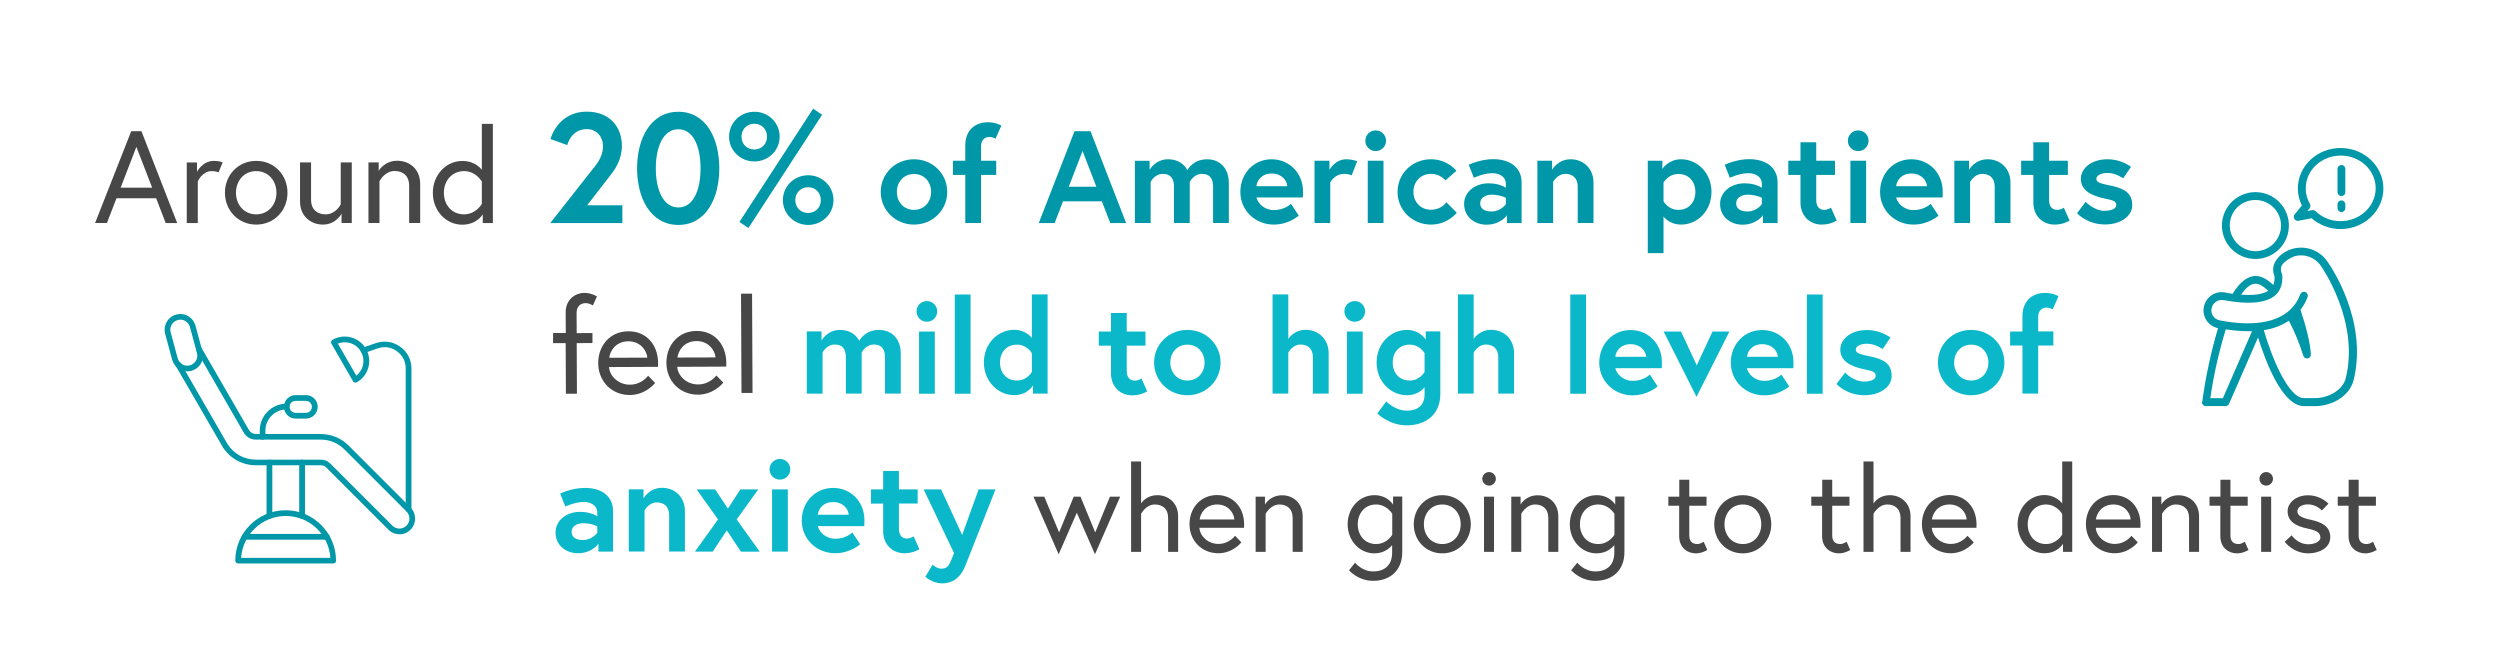 <?xml version="1.0" encoding="utf-8"?>
<svg xmlns="http://www.w3.org/2000/svg" xmlns:xlink="http://www.w3.org/1999/xlink" version="1.1" id="Layer_1" x="0px" y="0px" viewBox="0 0 2174 584.4" style="enable-background:new 0 0 2174 584.4;">
<g>
	<g>
		<path style="fill:#0098A8;" d="M513.4,149.6c3.5-4.6,11-11.8,11-22.6c0-7.6-5.2-14.7-14.1-14.7c-14,0-17,13.9-17,13.9l-14.6-5.3&#xA;			c0,0,6.1-23.8,31.6-23.8c20.5,0,30.5,13.9,30.5,29.7c0,11.8-6,20.3-8.3,23.4l-21.9,28.3h30.6V194h-62.7L513.4,149.6z"/>
		<path style="fill:#0098A8;" d="M625.5,146.4c0,25.8-11.4,49.2-35.6,49.2s-35.9-23.4-35.9-49.2s11.7-49.2,35.9-49.2&#xA;			S625.5,120.5,625.5,146.4z M609.2,146.4c0-18.6-6.1-34-19.3-34s-19.6,15.4-19.6,34s6.4,34,19.6,34S609.2,165,609.2,146.4z"/>
		<path style="fill:#0098A8;" d="M678,118.8c0,12.1-9.9,21.6-22,21.6c-12.1,0-22-9.5-22-21.6c0-12.1,9.9-21.6,22-21.6&#xA;			C668.1,97.1,678,106.7,678,118.8z M707.1,94.5l7.8,5.3l-64.1,98.5l-7.8-5.3L707.1,94.5z M667,118.8c0-6.3-4.6-11.2-11-11.2&#xA;			c-6.5,0-11.2,4.9-11.2,11.2c0,6.4,4.6,11.2,11.2,11.2C662.4,129.9,667,125.2,667,118.8z M724.8,174c0,12.1-9.9,21.6-22,21.6&#xA;			c-12.1,0-22-9.5-22-21.6c0-12.1,9.9-21.6,22-21.6C714.9,152.4,724.8,161.9,724.8,174z M713.8,174c0-6.3-4.6-11.2-11-11.2&#xA;			c-6.5,0-11.2,4.9-11.2,11.2c0,6.4,4.6,11.2,11.2,11.2C709.2,185.1,713.8,180.4,713.8,174z"/>
	</g>
</g>
<g>
	<g>
		<path style="fill:#474747;" d="M114.1,114.1h8.9l31.1,79.9h-10l-8.3-21.6h-34.5L93,193.9H82.7L114.1,114.1z M104.9,163.2h27.4&#xA;			l-13.7-35.5L104.9,163.2z"/>
		<path style="fill:#474747;" d="M193.6,141.2l-3.5,8.7c0,0-2.1-1.1-6-1.1c-8.3,0-12.1,8.9-12.1,8.9v36.3h-9.6v-52.7h8.9v8.1&#xA;			c0,0,4.7-9.5,14.7-9.5C190.3,139.8,193.6,141.2,193.6,141.2z"/>
		<path style="fill:#474747;" d="M250,167.6c0,15.5-11.6,27.7-27.2,27.7c-15.5,0-27.2-12.2-27.2-27.7c0-15.5,11.6-27.7,27.2-27.7&#xA;			C238.3,139.8,250,152,250,167.6z M240.4,167.6c0-10.4-7-18.8-17.6-18.8s-17.6,8.4-17.6,18.8c0,10.4,7,18.8,17.6,18.8&#xA;			S240.4,177.9,240.4,167.6z"/>
		<path style="fill:#474747;" d="M260.9,175.1v-33.9h9.6v32.3c0,9,5.6,12.9,12.7,12.9c8.9,0,13.1-8.7,13.1-8.7v-36.5h9.6v52.7H297&#xA;			v-8.1c0,0-4.8,9.5-16.2,9.5C270.3,195.3,260.9,188.1,260.9,175.1z"/>
		<path style="fill:#474747;" d="M365.4,160v33.9h-9.6v-32.3c0-9-5.6-12.9-12.7-12.9c-8.6,0-13.1,8.9-13.1,8.9v36.3h-9.6v-52.7h8.9&#xA;			v7.4c0,0,4.8-8.8,16.2-8.8C356.1,139.8,365.4,147,365.4,160z"/>
		<path style="fill:#474747;" d="M419,147.7v-40h9.6v86.3h-8.8v-7.6c0,0-5.1,9-17.8,9c-14.3,0-25.6-12.2-25.6-27.7&#xA;			c0-15.5,11.3-27.7,25.6-27.7C413.6,139.8,419,147.7,419,147.7z M419,157.9c0,0-5-9.1-15.5-9.1s-17.5,8.4-17.5,18.8&#xA;			c0,10.4,6.7,18.8,17.5,18.8c10.5,0,15.5-9.1,15.5-9.1V157.9z"/>
	</g>
</g>
<g>
	<g>
		<path style="fill:#474747;" d="M481,289.6l11,0l-0.1-18.1c0-11.2,8.6-16.8,16.1-16.8c3.1,0,6.5,0.5,11.1,3l-3.5,7.9&#xA;			c0,0-3.2-2-6.2-2c-5.1,0-8,3.3-8,8.5l0.1,17.6l13.7-0.1l0,8.7l-13.7,0.1l0.2,44l-9.6,0l-0.2-44l-11,0L481,289.6z"/>
		<path style="fill:#474747;" d="M572.3,315.9c0,1,0,1.8-0.1,3.1l-42.6,0.2c0.6,8,8.3,15.4,18.2,15.3c10.4,0,15.8-7.8,15.8-7.8&#xA;			l6.1,6.3c0,0-7.9,10.4-21.9,10.5c-16,0.1-27.5-12-27.6-27.6c-0.1-15.4,10.4-27.8,26.2-27.8C561.2,287.9,572.2,298.9,572.3,315.9z&#xA;			 M562.9,311c-0.4-5.9-5.8-14.2-16.4-14.2c-11.4,0-16.1,8.9-16.7,14.3L562.9,311z"/>
		<path style="fill:#474747;" d="M631.6,315.7c0,1,0,1.8-0.1,3.1l-42.6,0.2c0.6,8,8.3,15.4,18.2,15.3c10.4,0,15.8-7.8,15.8-7.8&#xA;			l6.1,6.2c0,0-7.9,10.4-21.9,10.5c-16,0.1-27.5-12-27.6-27.6c-0.1-15.4,10.4-27.8,26.2-27.8C620.5,287.6,631.5,298.7,631.6,315.7z&#xA;			 M622.2,310.8c-0.4-5.9-5.8-14.2-16.4-14.2c-11.4,0-16.1,8.9-16.7,14.3L622.2,310.8z"/>
		<path style="fill:#474747;" d="M644.4,255.4l9.6,0l0.4,86.3l-9.6,0L644.4,255.4z"/>
	</g>
</g>
<g>
	<g>
		<path style="fill:#474747;" d="M908.1,431.9L921,463l12.7-31.1h5.9l12.8,31.1l12.8-31.1h8.9L952.2,482l-15.8-36.1L920.6,482&#xA;			l-21.9-50.1H908.1z"/>
		<path style="fill:#474747;" d="M1024.5,449v30.9h-8.7v-29.4c0-8.2-5.1-11.8-11.5-11.8c-7.8,0-12,8.1-12,8.1v33.1h-8.7v-78.6h8.7&#xA;			v36.4c1.5-2.1,5.8-7.1,14.1-7.1C1015.9,430.6,1024.5,437.2,1024.5,449z"/>
		<path style="fill:#474747;" d="M1081.9,456.2c0,0.9,0,1.7-0.1,2.8H1043c0.5,7.3,7.5,14,16.5,14c9.5,0,14.5-7.1,14.5-7.1l5.5,5.7&#xA;			c0,0-7.3,9.5-20,9.5c-14.6,0-25.1-11-25.1-25.3c0-14,9.6-25.3,24-25.3C1071.9,430.6,1081.9,440.7,1081.9,456.2z M1073.4,451.7&#xA;			c-0.3-5.4-5.2-13-14.9-13c-10.4,0-14.7,8-15.3,13H1073.4z"/>
		<path style="fill:#474747;" d="M1132.8,449v30.9h-8.7v-29.4c0-8.2-5.1-11.8-11.5-11.8c-7.8,0-12,8.1-12,8.1v33.1h-8.7v-48h8.1v6.8&#xA;			c0,0,4.4-8,14.8-8C1124.3,430.6,1132.8,437.2,1132.8,449z"/>
		<path style="fill:#474747;" d="M1210.7,473.9c-1.7,2.2-6.7,7.3-15.5,7.3c-13,0-23.3-11.1-23.3-25.3s10.3-25.3,23.3-25.3&#xA;			c11.5,0,16.2,8.2,16.2,8.2v-7h8v48.3c0,16.6-11.3,25-25.3,25c-13.2,0-21-9.2-21-9.2l5.3-6.6c0,0,5.8,7.6,15.7,7.6&#xA;			c10.2,0,16.5-5.6,16.5-16.4V473.9z M1210.7,446.8c0,0-4.7-8.1-14.1-8.1c-9.8,0-15.9,7.7-15.9,17.2c0,9.5,6.1,17.2,15.9,17.2&#xA;			c9.6,0,14.1-8.1,14.1-8.1V446.8z"/>
		<path style="fill:#474747;" d="M1279,455.9c0,14.1-10.6,25.3-24.8,25.3s-24.8-11.1-24.8-25.3s10.6-25.3,24.8-25.3&#xA;			S1279,441.7,1279,455.9z M1270.2,455.9c0-9.5-6.3-17.2-16-17.2s-16,7.7-16,17.2c0,9.5,6.3,17.2,16,17.2S1270.2,465.4,1270.2,455.9&#xA;			z"/>
		<path style="fill:#474747;" d="M1294.9,410.5c3.2,0,5.9,2.7,5.9,5.9s-2.7,5.9-5.9,5.9c-3.2,0-5.9-2.7-5.9-5.9&#xA;			S1291.6,410.5,1294.9,410.5z M1290.5,431.9h8.7v48h-8.7V431.9z"/>
		<path style="fill:#474747;" d="M1355.1,449v30.9h-8.7v-29.4c0-8.2-5.1-11.8-11.5-11.8c-7.8,0-12,8.1-12,8.1v33.1h-8.7v-48h8.1v6.8&#xA;			c0,0,4.4-8,14.8-8C1346.6,430.6,1355.1,437.2,1355.1,449z"/>
		<path style="fill:#474747;" d="M1403.9,473.9c-1.7,2.2-6.7,7.3-15.5,7.3c-13,0-23.3-11.1-23.3-25.3s10.3-25.3,23.3-25.3&#xA;			c11.5,0,16.2,8.2,16.2,8.2v-7h8v48.3c0,16.6-11.3,25-25.3,25c-13.2,0-21-9.2-21-9.2l5.3-6.6c0,0,5.8,7.6,15.7,7.6&#xA;			c10.2,0,16.5-5.6,16.5-16.4V473.9z M1403.9,446.8c0,0-4.7-8.1-14.1-8.1c-9.8,0-15.9,7.7-15.9,17.2c0,9.5,6.1,17.2,15.9,17.2&#xA;			c9.6,0,14.1-8.1,14.1-8.1V446.8z"/>
		<path style="fill:#474747;" d="M1450.9,431.9h9.4v-14.7h8.7v14.7h15v7.9h-15v25.9c0,4.7,2.3,7.4,7,7.4c2.7,0,5.5-2,5.5-2l3.2,7.2&#xA;			c-4.2,2.3-7.2,2.9-10,2.9c-6.9,0-14.5-4.5-14.5-15.1v-26.3h-9.4V431.9z"/>
		<path style="fill:#474747;" d="M1540.3,455.9c0,14.1-10.6,25.3-24.8,25.3s-24.8-11.1-24.8-25.3s10.6-25.3,24.8-25.3&#xA;			S1540.3,441.7,1540.3,455.9z M1531.6,455.9c0-9.5-6.3-17.2-16-17.2s-16,7.7-16,17.2c0,9.5,6.3,17.2,16,17.2&#xA;			S1531.6,465.4,1531.6,455.9z"/>
		<path style="fill:#474747;" d="M1575.2,431.9h9.4v-14.7h8.7v14.7h15v7.9h-15v25.9c0,4.7,2.3,7.4,7,7.4c2.7,0,5.5-2,5.5-2l3.2,7.2&#xA;			c-4.2,2.3-7.2,2.9-10,2.9c-6.9,0-14.5-4.5-14.5-15.1v-26.3h-9.4V431.9z"/>
		<path style="fill:#474747;" d="M1661.4,449v30.9h-8.7v-29.4c0-8.2-5.1-11.8-11.5-11.8c-7.8,0-12,8.1-12,8.1v33.1h-8.7v-78.6h8.7&#xA;			v36.4c1.5-2.1,5.8-7.1,14.1-7.1C1652.8,430.6,1661.4,437.2,1661.4,449z"/>
		<path style="fill:#474747;" d="M1718.8,456.2c0,0.9,0,1.7-0.1,2.8h-38.8c0.5,7.3,7.5,14,16.5,14c9.5,0,14.5-7.1,14.5-7.1l5.5,5.7&#xA;			c0,0-7.3,9.5-20,9.5c-14.6,0-25.1-11-25.1-25.3c0-14,9.6-25.3,24-25.3C1708.8,430.6,1718.8,440.7,1718.8,456.2z M1710.2,451.7&#xA;			c-0.3-5.4-5.2-13-14.9-13c-10.4,0-14.7,8-15.3,13H1710.2z"/>
		<path style="fill:#474747;" d="M1793.3,437.8v-36.5h8.7v78.6h-8v-7c0,0-4.7,8.2-16.2,8.2c-13,0-23.3-11.1-23.3-25.3&#xA;			s10.3-25.3,23.3-25.3C1788.4,430.6,1793.3,437.8,1793.3,437.8z M1793.3,447c0,0-4.6-8.3-14.1-8.3s-15.9,7.7-15.9,17.2&#xA;			c0,9.5,6.1,17.2,15.9,17.2c9.6,0,14.1-8.3,14.1-8.3V447z"/>
		<path style="fill:#474747;" d="M1861.4,456.2c0,0.9,0,1.7-0.1,2.8h-38.8c0.5,7.3,7.5,14,16.5,14c9.5,0,14.5-7.1,14.5-7.1l5.5,5.7&#xA;			c0,0-7.3,9.5-20,9.5c-14.6,0-25.1-11-25.1-25.3c0-14,9.6-25.3,24-25.3C1851.4,430.6,1861.4,440.7,1861.4,456.2z M1852.8,451.7&#xA;			c-0.3-5.4-5.2-13-14.9-13c-10.4,0-14.7,8-15.3,13H1852.8z"/>
		<path style="fill:#474747;" d="M1912.3,449v30.9h-8.7v-29.4c0-8.2-5.1-11.8-11.5-11.8c-7.8,0-12,8.1-12,8.1v33.1h-8.7v-48h8.1v6.8&#xA;			c0,0,4.4-8,14.8-8C1903.8,430.6,1912.3,437.2,1912.3,449z"/>
		<path style="fill:#474747;" d="M1921.5,431.9h9.4v-14.7h8.7v14.7h15v7.9h-15v25.9c0,4.7,2.3,7.4,7,7.4c2.7,0,5.5-2,5.5-2l3.2,7.2&#xA;			c-4.2,2.3-7.2,2.9-10,2.9c-6.9,0-14.5-4.5-14.5-15.1v-26.3h-9.4V431.9z"/>
		<path style="fill:#474747;" d="M1970.7,410.5c3.2,0,5.9,2.7,5.9,5.9s-2.7,5.9-5.9,5.9c-3.2,0-5.9-2.7-5.9-5.9&#xA;			S1967.4,410.5,1970.7,410.5z M1966.3,431.9h8.7v48h-8.7V431.9z"/>
		<path style="fill:#474747;" d="M1992.8,465.5c0,0,5.1,7.8,14.6,7.8c4.9,0,10.4-2.1,10.4-5.9c0-4.2-3.5-6.2-10.9-7.7&#xA;			c-10.3-2.1-17.6-6.1-17.6-15.2c0-7,7-13.8,17.7-13.8c11.3,0,17.8,7.3,17.8,7.3l-5.7,5.9c0,0-4.8-5.3-12.1-5.3&#xA;			c-6.1,0-9.2,3-9.2,6.1c0,3.6,3.7,5.6,11.6,7.3c9.2,2,17,5.4,17,15.2c0,9.3-9.8,14-19,14c-13.5,0-20.6-10.1-20.6-10.1L1992.8,465.5&#xA;			z"/>
		<path style="fill:#474747;" d="M2033,431.9h9.4v-14.7h8.7v14.7h15v7.9h-15v25.9c0,4.7,2.3,7.4,7,7.4c2.7,0,5.5-2,5.5-2l3.2,7.2&#xA;			c-4.2,2.3-7.2,2.9-10,2.9c-6.9,0-14.5-4.5-14.5-15.1v-26.3h-9.4V431.9z"/>
	</g>
</g>
<g>
	<g>
		<path style="fill:#0BB8CA;" d="M783.3,307.5v34.8h-13.7v-31.3c0-7.4-2.9-11.4-9.7-11.4c-7.2,0-10.6,7-10.6,7v35.7h-13.7v-31.3&#xA;			c0-7.4-2.9-11.4-9.7-11.4c-7.2,0-10.6,7-10.6,7v35.7h-13.7v-54.1h12.8v7.9c0,0,4.9-9.2,16-9.2c13,0,16.8,9.5,16.8,9.5&#xA;			s4.6-9.5,17.2-9.5C775.4,286.9,783.3,294.5,783.3,307.5z"/>
		<path style="fill:#0BB8CA;" d="M806,261.8c5,0,9,4,9,9s-4,9-9,9c-5,0-9-4-9-9S801,261.8,806,261.8z M799.2,288.3h13.7v54.1h-13.7&#xA;			V288.3z"/>
		<path style="fill:#0BB8CA;" d="M830.4,256.1H844v86.3h-13.7V256.1z"/>
		<path style="fill:#0BB8CA;" d="M911,342.3h-12.7v-7.1c0,0-4.7,8.4-16.3,8.4c-14,0-26.4-11.8-26.4-28.4c0-16.7,12.3-28.4,26.4-28.4&#xA;			c10.3,0,15.3,7.1,15.3,7.1v-37.9H911V342.3z M897.3,307.2c0,0-3.9-7.5-12.9-7.5c-9.2,0-14.8,6.7-14.8,15.6&#xA;			c0,8.9,5.6,15.6,14.8,15.6c9,0,12.9-7.5,12.9-7.5V307.2z"/>
		<path style="fill:#0BB8CA;" d="M955.5,288.3h10.6v-16.1h13.7v16.1h16.3v12.3h-16.3v21.8c0,6.6,3.4,8.6,7.1,8.6&#xA;			c3.1,0,5.7-1.9,5.7-1.9l5,11.2c0,0-5.1,3.5-13,3.5c-10.5,0-18.5-7.6-18.5-19.2v-24h-10.6V288.3z"/>
		<path style="fill:#0BB8CA;" d="M1061.4,315.3c0,15.9-12.8,28.4-28.9,28.4c-16.1,0-28.9-12.6-28.9-28.4c0-16,12.8-28.4,28.9-28.4&#xA;			C1048.6,286.9,1061.4,299.3,1061.4,315.3z M1047.5,315.3c0-8.4-5.7-15.6-14.9-15.6s-14.9,7.2-14.9,15.6c0,8.4,5.7,15.6,14.9,15.6&#xA;			S1047.5,323.7,1047.5,315.3z"/>
		<path style="fill:#0BB8CA;" d="M1155.4,307.3v35h-13.7v-31.6c0-7.8-4.8-11.1-10.7-11.1c-7.1,0-10.7,7.1-10.7,7.1v35.6h-13.7v-86.3&#xA;			h13.7v38.7c0,0,4.8-7.9,15.3-7.9C1146,286.9,1155.4,294.3,1155.4,307.3z"/>
		<path style="fill:#0BB8CA;" d="M1178.1,261.8c5,0,9,4,9,9s-4,9-9,9c-5,0-9-4-9-9S1173.1,261.8,1178.1,261.8z M1171.3,288.3h13.7&#xA;			v54.1h-13.7V288.3z"/>
		<path style="fill:#0BB8CA;" d="M1223.5,343.7c-14,0-26.4-11.8-26.4-28.4c0-16.7,12.3-28.4,26.4-28.4c11.3,0,16.3,8.4,16.3,8.4&#xA;			v-7.1h12.7v54.5c0,18.8-13.9,27.2-29.1,27.2c-15.5,0-25.7-10.3-25.7-10.3l7.8-10.5c0,0,7.5,8,17.9,8c10.6,0,15.4-5.8,15.4-13.9&#xA;			v-6.5C1237,339,1232.1,343.7,1223.5,343.7z M1238.8,307.2c0,0-3.9-7.5-12.9-7.5c-9.2,0-14.8,6.7-14.8,15.6&#xA;			c0,8.9,5.6,15.6,14.8,15.6c8.9,0,12.9-7.5,12.9-7.5V307.2z"/>
		<path style="fill:#0BB8CA;" d="M1316.6,307.3v35h-13.7v-31.6c0-7.8-4.8-11.1-10.7-11.1c-7.1,0-10.7,7.1-10.7,7.1v35.6h-13.7v-86.3&#xA;			h13.7v38.7c0,0,4.8-7.9,15.3-7.9C1307.3,286.9,1316.6,294.3,1316.6,307.3z"/>
		<path style="fill:#0BB8CA;" d="M1365.5,256.1h13.7v86.3h-13.7V256.1z"/>
		<path style="fill:#0BB8CA;" d="M1445.2,315.1c0,1,0,3.1-0.1,5.1h-40.4c1,4.8,6.6,11,15.2,11c9.5,0,14.8-5.5,14.8-5.5l6.8,10.3&#xA;			c0,0-8.6,7.8-21.7,7.8c-16.4,0-29.1-12.6-29.1-28.4c0-15.9,11.5-28.4,27.2-28.4C1432.8,286.9,1445.2,298.4,1445.2,315.1z&#xA;			 M1431.5,310.3c-0.2-4.7-4.6-11-13.6-11c-8.8,0-12.8,6.2-13.2,11H1431.5z"/>
		<path style="fill:#0BB8CA;" d="M1461.8,288.3l13.7,29.4l13.7-29.4h14.7l-28.6,56.8l-28.6-56.8H1461.8z"/>
		<path style="fill:#0BB8CA;" d="M1559.6,315.1c0,1,0,3.1-0.1,5.1h-40.4c1,4.8,6.6,11,15.2,11c9.5,0,14.8-5.5,14.8-5.5l6.8,10.3&#xA;			c0,0-8.6,7.8-21.7,7.8c-16.4,0-29.1-12.6-29.1-28.4c0-15.9,11.5-28.4,27.2-28.4C1547.2,286.9,1559.6,298.4,1559.6,315.1z&#xA;			 M1546,310.3c-0.2-4.7-4.6-11-13.6-11c-8.8,0-12.8,6.2-13.2,11H1546z"/>
		<path style="fill:#0BB8CA;" d="M1571.3,256.1h13.7v86.3h-13.7V256.1z"/>
		<path style="fill:#0BB8CA;" d="M1604.5,324c0,0,7.2,7.8,16.3,7.8c5.6,0,10.3-1.6,10.3-4.9c0-3.5-2.5-4.2-10.7-5.9&#xA;			c-10.7-2.3-20.1-6.8-20.1-17.1c0-8.4,8.4-16.9,23.3-16.9c12.2,0,20.3,6.6,20.3,6.6l-6.8,10c0,0-6.2-4.7-13.5-4.7&#xA;			c-5.1,0-9.8,1.8-9.8,5.1s3.7,4.1,12.8,6c10.7,2.3,18.4,5.8,18.4,17c0,9.2-9.8,16.7-23.6,16.7c-15.9,0-24.4-9.8-24.4-9.8&#xA;			L1604.5,324z"/>
		<path style="fill:#0BB8CA;" d="M1743,315.3c0,15.9-12.8,28.4-28.9,28.4c-16.1,0-28.9-12.6-28.9-28.4c0-16,12.8-28.4,28.9-28.4&#xA;			C1730.2,286.9,1743,299.3,1743,315.3z M1729.1,315.3c0-8.4-5.7-15.6-14.9-15.6s-14.9,7.2-14.9,15.6c0,8.4,5.7,15.6,14.9,15.6&#xA;			S1729.1,323.7,1729.1,315.3z"/>
		<path style="fill:#0BB8CA;" d="M1748,288.3h10.7V275c0-15.1,10.6-20.3,19.4-20.3c7.5,0,12,2.9,12,2.9l-5.1,11.5&#xA;			c0,0-2.1-1.6-5.5-1.6c-2.6,0-7.1,1.5-7.1,8.2v12.5h13.2v12.3h-13.2v41.8h-13.7v-41.8H1748V288.3z"/>
	</g>
</g>
<g>
	<g>
		<path style="fill:#0098A8;" d="M823.7,166.9c0,15.9-12.8,28.4-28.9,28.4c-16.1,0-28.9-12.5-28.9-28.4c0-16,12.8-28.4,28.9-28.4&#xA;			C810.9,138.5,823.7,150.9,823.7,166.9z M809.7,166.9c0-8.4-5.7-15.6-14.9-15.6s-14.9,7.2-14.9,15.6c0,8.4,5.7,15.6,14.9,15.6&#xA;			S809.7,175.3,809.7,166.9z"/>
		<path style="fill:#0098A8;" d="M828.7,139.8h10.7v-13.2c0-15.1,10.6-20.3,19.4-20.3c7.5,0,12,2.9,12,2.9l-5.1,11.5&#xA;			c0,0-2.1-1.6-5.5-1.6c-2.6,0-7.1,1.5-7.1,8.2v12.5h13.2v12.3h-13.2v41.8h-13.7v-41.8h-10.7V139.8z"/>
		<path style="fill:#0098A8;" d="M934.4,114.1h13.9l31,79.9h-13.8l-7.3-18.9h-33.8l-7.3,18.9h-13.8L934.4,114.1z M929.4,162.4h24&#xA;			l-12-31.1L929.4,162.4z"/>
		<path style="fill:#0098A8;" d="M1068.6,159.1v34.8h-13.7v-31.3c0-7.4-2.9-11.4-9.7-11.4c-7.2,0-10.6,7-10.6,7v35.7h-13.7v-31.3&#xA;			c0-7.4-2.9-11.4-9.7-11.4c-7.2,0-10.6,7-10.6,7v35.7h-13.7v-54.1h12.8v7.9c0,0,4.9-9.2,16-9.2c13,0,16.8,9.5,16.8,9.5&#xA;			s4.6-9.5,17.2-9.5C1060.6,138.5,1068.6,146.1,1068.6,159.1z"/>
		<path style="fill:#0098A8;" d="M1133.1,166.6c0,1,0,3.1-0.1,5.1h-40.4c1,4.8,6.6,11,15.2,11c9.5,0,14.8-5.5,14.8-5.5l6.8,10.3&#xA;			c0,0-8.6,7.8-21.7,7.8c-16.4,0-29.1-12.5-29.1-28.4s11.5-28.4,27.2-28.4C1120.6,138.5,1133.1,150,1133.1,166.6z M1119.4,161.9&#xA;			c-0.2-4.7-4.6-11-13.6-11c-8.8,0-12.8,6.2-13.2,11H1119.4z"/>
		<path style="fill:#0098A8;" d="M1180.2,140.2l-4.8,12.3c0,0-2.5-1.3-6.5-1.3c-8.3,0-12.1,7.3-12.1,7.3v35.4h-13.7v-54.1h13v7.9&#xA;			c0,0,4.7-9.2,14.7-9.2C1175.8,138.5,1180.2,140.2,1180.2,140.2z"/>
		<path style="fill:#0098A8;" d="M1196.3,113.4c5,0,9,4,9,9c0,5-4,9-9,9c-5,0-9-4-9-9C1187.3,117.4,1191.3,113.4,1196.3,113.4z&#xA;			 M1189.4,139.8h13.7v54.1h-13.7V139.8z"/>
		<path style="fill:#0098A8;" d="M1257.8,175.9l9,9.1c0,0-7.8,10.3-22.4,10.3c-16.2,0-29.1-12.5-29.1-28.4c0-16,12.9-28.4,29.1-28.4&#xA;			c14.5,0,22.1,10,22.1,10l-9.5,8.4c0,0-4.4-5.7-12.7-5.7c-9.2,0-15.2,7.2-15.2,15.6c0,8.4,5.9,15.6,15.2,15.6&#xA;			S1257.8,175.9,1257.8,175.9z"/>
		<path style="fill:#0098A8;" d="M1323.2,158.7v35.3h-12.7v-6.8c0,0-5.6,8.2-17.8,8.2c-10.2,0-19.5-6.6-19.5-18.1&#xA;			c0-10.4,9.5-17.9,21.2-17.9c9.9,0,15.1,3.9,15.1,3.9V160c0-7.1-6.8-9.4-11.6-9.4c-7.9,0-16.2,4-16.2,4l-4.5-11.3&#xA;			c0,0,10-4.9,21.3-4.9C1314,138.5,1323.2,146.3,1323.2,158.7z M1309.5,177.6V172c0,0-4.9-2.7-12.3-2.7c-4.2,0-10,1.8-10,7.6&#xA;			c0,5.7,5.6,7,9.8,7C1305.1,183.9,1309.5,177.6,1309.5,177.6z"/>
		<path style="fill:#0098A8;" d="M1385.7,158.9v35H1372v-31.6c0-7.8-4.8-11.1-10.7-11.1c-7.1,0-10.7,7-10.7,7v35.7h-13.7v-54.1h12.8&#xA;			v7.9c0,0,4.8-9.2,16.2-9.2C1376.3,138.5,1385.7,145.9,1385.7,158.9z"/>
		<path style="fill:#0098A8;" d="M1445.6,139.8v7.1c0,0,5.1-8.4,16.3-8.4c14,0,26.4,11.8,26.4,28.4s-12.3,28.4-26.4,28.4&#xA;			c-8.6,0-13.5-4.7-15.3-7v31.8h-13.7v-80.3H1445.6z M1446.6,175c0,0,3.9,7.5,12.9,7.5c9.2,0,14.8-6.7,14.8-15.6&#xA;			c0-8.9-5.6-15.6-14.8-15.6c-9,0-12.9,7.5-12.9,7.5V175z"/>
		<path style="fill:#0098A8;" d="M1545.8,158.7v35.3h-12.7v-6.8c0,0-5.6,8.2-17.8,8.2c-10.2,0-19.5-6.6-19.5-18.1&#xA;			c0-10.4,9.5-17.9,21.2-17.9c9.9,0,15.1,3.9,15.1,3.9V160c0-7.1-6.8-9.4-11.6-9.4c-7.9,0-16.2,4-16.2,4l-4.5-11.3&#xA;			c0,0,10-4.9,21.3-4.9C1536.6,138.5,1545.8,146.3,1545.8,158.7z M1532.1,177.6V172c0,0-4.9-2.7-12.3-2.7c-4.2,0-10,1.8-10,7.6&#xA;			c0,5.7,5.6,7,9.8,7C1527.7,183.9,1532.1,177.6,1532.1,177.6z"/>
		<path style="fill:#0098A8;" d="M1555.1,139.8h10.6v-16.1h13.7v16.1h16.3v12.3h-16.3v21.8c0,6.6,3.4,8.6,7.1,8.6&#xA;			c3.1,0,5.7-1.9,5.7-1.9l5,11.2c0,0-5.1,3.5-13,3.5c-10.5,0-18.5-7.6-18.5-19.2v-24h-10.6V139.8z"/>
		<path style="fill:#0098A8;" d="M1615.9,113.4c5,0,9,4,9,9c0,5-4,9-9,9c-5,0-9-4-9-9C1606.9,117.4,1610.9,113.4,1615.9,113.4z&#xA;			 M1609.1,139.8h13.7v54.1h-13.7V139.8z"/>
		<path style="fill:#0098A8;" d="M1689.4,166.6c0,1,0,3.1-0.1,5.1h-40.4c1,4.8,6.6,11,15.2,11c9.5,0,14.8-5.5,14.8-5.5l6.8,10.3&#xA;			c0,0-8.6,7.8-21.7,7.8c-16.4,0-29.1-12.5-29.1-28.4s11.5-28.4,27.2-28.4C1677,138.5,1689.4,150,1689.4,166.6z M1675.7,161.9&#xA;			c-0.2-4.7-4.6-11-13.6-11c-8.8,0-12.8,6.2-13.2,11H1675.7z"/>
		<path style="fill:#0098A8;" d="M1748.3,158.9v35h-13.7v-31.6c0-7.8-4.8-11.1-10.7-11.1c-7.1,0-10.7,7-10.7,7v35.7h-13.7v-54.1&#xA;			h12.8v7.9c0,0,4.8-9.2,16.2-9.2C1738.9,138.5,1748.3,145.9,1748.3,158.9z"/>
		<path style="fill:#0098A8;" d="M1757.6,139.8h10.6v-16.1h13.7v16.1h16.3v12.3h-16.3v21.8c0,6.6,3.4,8.6,7.1,8.6&#xA;			c3.1,0,5.7-1.9,5.7-1.9l5,11.2c0,0-5.1,3.5-13,3.5c-10.5,0-18.5-7.6-18.5-19.2v-24h-10.6V139.8z"/>
		<path style="fill:#0098A8;" d="M1813.7,175.5c0,0,7.2,7.8,16.3,7.8c5.6,0,10.3-1.6,10.3-4.9c0-3.5-2.5-4.2-10.7-5.9&#xA;			c-10.7-2.3-20.1-6.8-20.1-17.1c0-8.4,8.4-16.9,23.3-16.9c12.2,0,20.3,6.6,20.3,6.6l-6.8,10c0,0-6.2-4.7-13.5-4.7&#xA;			c-5.1,0-9.8,1.8-9.8,5.1s3.7,4.1,12.8,6c10.7,2.3,18.4,5.8,18.4,17c0,9.2-9.8,16.7-23.6,16.7c-15.9,0-24.4-9.8-24.4-9.8&#xA;			L1813.7,175.5z"/>
	</g>
</g>
<g>
	<path style="fill:#0BB8CA;" d="M533.1,444.4v35.3h-12.7v-6.8c0,0-5.6,8.2-17.8,8.2c-10.2,0-19.5-6.6-19.5-18.1&#xA;		c0-10.4,9.5-17.9,21.2-17.9c9.9,0,15.1,3.9,15.1,3.9v-3.1c0-7.1-6.8-9.4-11.6-9.4c-7.9,0-16.2,4-16.2,4l-4.5-11.3&#xA;		c0,0,10-4.9,21.3-4.9C524,424.2,533.1,432.1,533.1,444.4z M519.4,463.3v-5.6c0,0-4.9-2.7-12.3-2.7c-4.2,0-10,1.8-10,7.6&#xA;		c0,5.7,5.6,7,9.8,7C515.1,469.6,519.4,463.3,519.4,463.3z"/>
	<path style="fill:#0BB8CA;" d="M595.6,444.6v35h-13.7v-31.6c0-7.8-4.8-11.1-10.7-11.1c-7.1,0-10.7,7-10.7,7v35.7h-13.7v-54.1h12.8&#xA;		v7.9c0,0,4.8-9.2,16.2-9.2C586.3,424.2,595.6,431.6,595.6,444.6z"/>
	<path style="fill:#0BB8CA;" d="M605.8,425.6h16.1l11.1,16.7l10.8-16.7h15.6l-18.8,26.1l20,28h-16.3L632,461.2l-12.2,18.5h-15.5&#xA;		l20.1-28L605.8,425.6z"/>
	<path style="fill:#0BB8CA;" d="M678.2,399.1c5,0,9,4,9,9c0,5-4,9-9,9c-5,0-9-4-9-9C669.2,403.1,673.2,399.1,678.2,399.1z&#xA;		 M671.4,425.6h13.7v54.1h-13.7V425.6z"/>
	<path style="fill:#0BB8CA;" d="M751.7,452.4c0,1,0,3.1-0.1,5.1h-40.4c1,4.8,6.6,11,15.2,11c9.5,0,14.8-5.5,14.8-5.5l6.8,10.3&#xA;		c0,0-8.6,7.8-21.7,7.8c-16.4,0-29.1-12.5-29.1-28.4s11.5-28.4,27.2-28.4C739.3,424.2,751.7,435.7,751.7,452.4z M738,447.6&#xA;		c-0.2-4.7-4.6-11-13.6-11c-8.8,0-12.8,6.2-13.2,11H738z"/>
	<path style="fill:#0BB8CA;" d="M757.4,425.6H768v-16.1h13.7v16.1H798v12.3h-16.3v21.8c0,6.6,3.4,8.6,7.1,8.6c3.1,0,5.7-1.9,5.7-1.9&#xA;		l5,11.2c0,0-5.1,3.5-13,3.5c-10.5,0-18.5-7.6-18.5-19.2v-24h-10.6V425.6z"/>
	<path style="fill:#0BB8CA;" d="M811,491c0,0,3.7,3.5,7.2,3.5c4.7,0,6.6-1.4,9.2-8l2.2-5.6l-26.4-55.3h15.2l18.3,39.6l14.3-39.6&#xA;		h14.7l-26.2,66.2c-4.7,11.9-12.3,15.5-20.3,15.5c-8.2,0-14.5-5.7-14.5-5.7L811,491z"/>
</g>
<g>
	<path style="fill:#0098A8;" d="M1961.3,173.9c9,0,17.1,5.4,20.6,13.7c3.5,8.3,1.5,17.9-4.8,24.3c-6.4,6.4-16,8.3-24.3,4.8&#xA;		c-8.3-3.5-13.8-11.6-13.8-20.6c0-5.9,2.3-11.6,6.5-15.8C1949.7,176.2,1955.4,173.9,1961.3,173.9z M1961.3,225.2&#xA;		c11.8,0,22.4-7.1,26.9-17.9c4.5-10.9,2-23.4-6.3-31.7c-8.3-8.3-20.8-10.8-31.7-6.3c-10.9,4.5-18,15.1-18,26.9&#xA;		C1932.2,212.2,1945.2,225.2,1961.3,225.2L1961.3,225.2z"/>
	<path style="fill:#0098A8;" d="M1935.5,286.4L1935.5,286.4c6.4,1,12.9,1.6,19.5,1.6h3.4l-25.4,58.3h-10.9&#xA;		c2.9-20.2,7.4-40.2,13.4-59.8L1935.5,286.4z M1923.2,268.1c1-4.9,5.7-8,10.6-7.1c22.2,4.2,38.1,2.5,45.6-5&#xA;		c6.7-6.6,5.2-16.7,5.2-16.9c-0.1-0.6-0.3-1.2-0.5-1.7c-1-3.1-2.7-8.2,10.5-14.3c8.8-2.9,18.5,0.5,23.7,8.2&#xA;		c0.4,0.5,33.8,48,21.6,97.5c-2.7,10.9-15.7,17.4-26.8,17.4l-9.6,0c-13.3,0.1-27.8-34.6-34.9-59.1c7.8-1.1,15.2-3.9,21.8-8.2&#xA;		c5.1,9.7,9.3,19.9,12.5,30.4c0.5,1.6,2.1,2.7,3.8,2.4c1.7-0.3,2.9-1.8,2.8-3.5c-0.3-9.2-4.1-24.2-9-38.8v0&#xA;		c2.6-3.4,4.7-7.1,6.2-11.1c0.6-1.8-0.3-3.7-2-4.4c-1.8-0.6-3.7,0.3-4.4,2c-1.7,4.8-4.5,9.3-8.2,12.9c-12.2,11.9-33.2,15.3-61.8,9.8&#xA;		c-2.4-0.5-4.5-1.8-5.8-3.8C1923.2,272.9,1922.7,270.5,1923.2,268.1L1923.2,268.1z M1961.6,246.7c3.1,0,6.8,2.3,10.9,6.2&#xA;		c-4.8,3-13,4.2-23.6,3.3C1952.9,250.3,1957.1,246.7,1961.6,246.7z M1915.6,351.9c0.6,0.7,1.6,1.2,2.6,1.2h17.1c1.4,0,2.6-0.8,3.1-2&#xA;		l25.2-57.7c5.9,19,20.6,59.8,40.1,59.8h9.6c13.4,0,29.7-7.9,33.4-22.6c13-52.5-21.2-101-22.7-103h0c-8.1-12.1-24.1-15.8-36.7-8.6&#xA;		c-2.7,1.5-5.1,3.5-6.9,6c-3.6,4-4.7,9.6-2.7,14.6l0.2,0.7c0.2,2.5-0.1,5.1-1,7.5c-5.2-4.9-10.4-7.8-15.2-7.8&#xA;		c-7.8,0-14.5,6.1-20.2,15.5c-2-0.3-4.2-0.6-6.3-1.1c-8.6-1.8-16.9,3.7-18.7,12.3c-1.8,8.6,3.7,16.9,12.3,18.7&#xA;		c-6.2,20.9-10.8,42.3-13.7,63.9C1914.6,350.2,1914.9,351.2,1915.6,351.9L1915.6,351.9z"/>
	<path style="fill:#0098A8;" d="M2035.4,192.3c-8.1,0.1-15.9-3-21.8-8.7c-0.6-0.6-1.5-0.9-2.4-0.9h-0.6l-4.1,0.8l1.9-2.3h0&#xA;		c0.9-1.1,1-2.6,0.3-3.9c-2.4-4.1-3.7-8.8-3.6-13.6c0-15.7,13.6-28.4,30.4-28.4c16.8,0,30.4,12.7,30.4,28.4&#xA;		C2065.9,179.4,2052.2,192.3,2035.4,192.3L2035.4,192.3z M2072.6,163.9c0-19.4-16.7-35.2-37.2-35.2c-20.5,0-37.2,15.8-37.2,35.2&#xA;		c0,5.1,1.2,10.2,3.5,14.8l-6.3,7.8c-0.9,1.1-1,2.6-0.2,3.9c0.7,1.2,2.1,1.8,3.5,1.6l11.5-2.2c7,6.1,16,9.4,25.3,9.4&#xA;		C2055.9,199.1,2072.6,183.3,2072.6,163.9L2072.6,163.9z"/>
	<path style="fill:#0098A8;" d="M2036.1,143.5c-1.9,0-3.4,1.5-3.4,3.4v20.2c0,1.9,1.5,3.4,3.4,3.4s3.4-1.5,3.4-3.4v-20.2&#xA;		c0-0.9-0.4-1.8-1-2.4C2037.9,143.8,2037,143.5,2036.1,143.5z"/>
	<path style="fill:#0098A8;" d="M2036.1,174.3c-1.9,0-3.4,1.5-3.4,3.4v3.3c0,1.9,1.5,3.4,3.4,3.4s3.4-1.5,3.4-3.4v-3.3&#xA;		c0-0.9-0.4-1.8-1-2.4S2037,174.3,2036.1,174.3z"/>
</g>
<g>
	<path style="fill:#0098A8;" d="M209.7,485.1h77.6c-1.3-20.3-18.2-36.4-38.8-36.4S211,464.8,209.7,485.1z M289.8,490h-82.7&#xA;		c-1.4,0-2.5-1.1-2.5-2.5c0-24.2,19.7-43.8,43.8-43.8s43.8,19.7,43.8,43.8C292.3,488.9,291.2,490,289.8,490L289.8,490z"/>
	<path style="fill:#0098A8;" d="M284.3,469.3h-71.6c-1.4,0-2.5-1.1-2.5-2.5c0-1.4,1.1-2.5,2.5-2.5h71.6c1.4,0,2.5,1.1,2.5,2.5&#xA;		C286.8,468.2,285.6,469.3,284.3,469.3L284.3,469.3z"/>
	<path style="fill:#0098A8;" d="M234.3,451.2c-1.4,0-2.5-1.1-2.5-2.5v-46.5c0-1.4,1.1-2.5,2.5-2.5s2.5,1.1,2.5,2.5v46.5&#xA;		C236.8,450.1,235.6,451.2,234.3,451.2z M262.7,451.2c-1.4,0-2.5-1.1-2.5-2.5v-46.5c0-1.4,1.1-2.5,2.5-2.5c1.4,0,2.5,1.1,2.5,2.5&#xA;		v46.5C265.2,450.1,264.1,451.2,262.7,451.2z"/>
	<path style="fill:#0098A8;" d="M347.4,464.6c-3.5,0-7-1.3-9.6-4l-53.8-53.8c-0.8-0.8-1.6-1.4-2.3-1.7c-0.8-0.3-1.7-0.5-2.9-0.5&#xA;		h-56.1c-12.1,0-22.7-5.9-29.2-16.1c0,0,0-0.1,0-0.1l-40.6-70.1c-0.7-1.2-0.3-2.7,0.9-3.4c1.2-0.7,2.7-0.3,3.4,0.9l40.5,70.1&#xA;		c5.5,8.8,14.6,13.8,25,13.8h56.1c1.8,0,3.4,0.3,4.7,0.9c1.3,0.5,2.6,1.5,3.9,2.7l53.8,53.8c3.4,3.4,8.9,3.4,12.3,0&#xA;		c3.4-3.4,3.4-8.9,0-12.3L299.7,391c-2.8-2.8-6-5-9.6-6.5c-3.6-1.5-7.4-2.2-11.3-2.2h-56.1c-4.3,0-7.9-1.9-10.2-5.3&#xA;		c0,0-0.1-0.1-0.1-0.1l-41.6-72.1c-0.7-1.2-0.3-2.7,0.9-3.4c1.2-0.7,2.7-0.3,3.4,0.9l41.6,72c1.4,2,3.4,3.1,6,3.1h56.1&#xA;		c4.6,0,9,0.9,13.2,2.6c4.2,1.7,8,4.3,11.2,7.5l53.8,53.8c5.3,5.3,5.3,14,0,19.3C354.4,463.3,350.9,464.7,347.4,464.6L347.4,464.6z"/>
	<path style="fill:#0098A8;" d="M156.8,278c-0.7,0-1.5,0.1-2.2,0.3c-2.2,0.6-4.1,2-5.3,4c-1.2,2-1.5,4.3-0.9,6.6l6.1,22.6&#xA;		c0.6,2.2,2,4.1,4,5.3c2,1.2,4.3,1.5,6.6,0.9c2.2-0.6,4.1-2,5.3-4c1.2-2,1.5-4.3,0.9-6.6l-6.1-22.6c-0.6-2.2-2-4.1-4-5.3&#xA;		C159.8,278.3,158.3,278,156.8,278L156.8,278z M162.9,322.9c-2.4,0-4.7-0.6-6.8-1.8c-3.2-1.8-5.4-4.8-6.4-8.3l-6.1-22.6&#xA;		c-0.9-3.5-0.4-7.2,1.4-10.3c1.8-3.2,4.8-5.4,8.3-6.4c3.5-0.9,7.2-0.5,10.3,1.4c3.2,1.8,5.4,4.8,6.4,8.3l6.1,22.6&#xA;		c0.9,3.5,0.5,7.2-1.4,10.3c-1.8,3.2-4.8,5.4-8.3,6.4C165.3,322.7,164.1,322.9,162.9,322.9L162.9,322.9z"/>
	<path style="fill:#0098A8;" d="M228.4,382.4c-1.4,0-2.5-1.1-2.5-2.5v-5.5c0-12.9,10.5-23.4,23.4-23.4c1.4,0,2.5,1.1,2.5,2.5&#xA;		c0,1.4-1.1,2.5-2.5,2.5h0c-10.2,0-18.5,8.3-18.5,18.5v5.5C230.9,381.2,229.8,382.4,228.4,382.4L228.4,382.4z"/>
	<path style="fill:#0098A8;" d="M257,348.6c-2.9,0-5.2,2.3-5.2,5.2c0,2.9,2.3,5.2,5.2,5.2h9c2.9,0,5.2-2.3,5.2-5.2&#xA;		c0-2.9-2.3-5.2-5.2-5.2H257z M266.1,364h-9c-5.6,0-10.2-4.5-10.2-10.2c0-5.6,4.5-10.2,10.2-10.2h9c5.6,0,10.2,4.5,10.2,10.2&#xA;		C276.2,359.4,271.7,364,266.1,364z"/>
	<path style="fill:#0098A8;" d="M355.3,445.6c-1.4,0-2.5-1.1-2.5-2.5V320.4c0-6.2-2.7-11.4-7.7-15c-5.1-3.6-10.8-4.5-16.7-2.4&#xA;		l-11.6,4c-1.3,0.4-2.7-0.2-3.1-1.5c-0.4-1.3,0.2-2.7,1.5-3.1l11.6-4c7.4-2.5,14.9-1.4,21.2,3.1c6.3,4.5,9.8,11.3,9.8,19v122.8&#xA;		C357.7,444.5,356.6,445.6,355.3,445.6L355.3,445.6z"/>
	<path style="fill:#0098A8;" d="M301.8,312.7l8.1,14c2.7-2.2,4.6-5.1,5.6-8.5c1.1-4.2,0.5-8.6-1.6-12.4c-2.2-3.8-5.7-6.5-9.9-7.6&#xA;		c-3.4-0.9-6.9-0.7-10.2,0.6L301.8,312.7z M309.1,332.7c-0.9,0-1.7-0.4-2.1-1.2l-9.4-16.3l-9.4-16.3c-0.7-1.2-0.3-2.7,0.9-3.4&#xA;		c4.9-2.8,10.7-3.6,16.2-2.1c5.5,1.5,10.1,5,12.9,9.9c5.9,10.2,2.4,23.2-7.8,29.1C309.9,332.6,309.5,332.7,309.1,332.7L309.1,332.7z"/>
</g>
<g>
</g>
<g>
</g>
<g>
</g>
<g>
</g>
<g>
</g>
<g>
</g>
<g>
</g>
<g>
</g>
<g>
</g>
<g>
</g>
<g>
</g>
<g>
</g>
<g>
</g>
<g>
</g>
<g>
</g>
</svg>